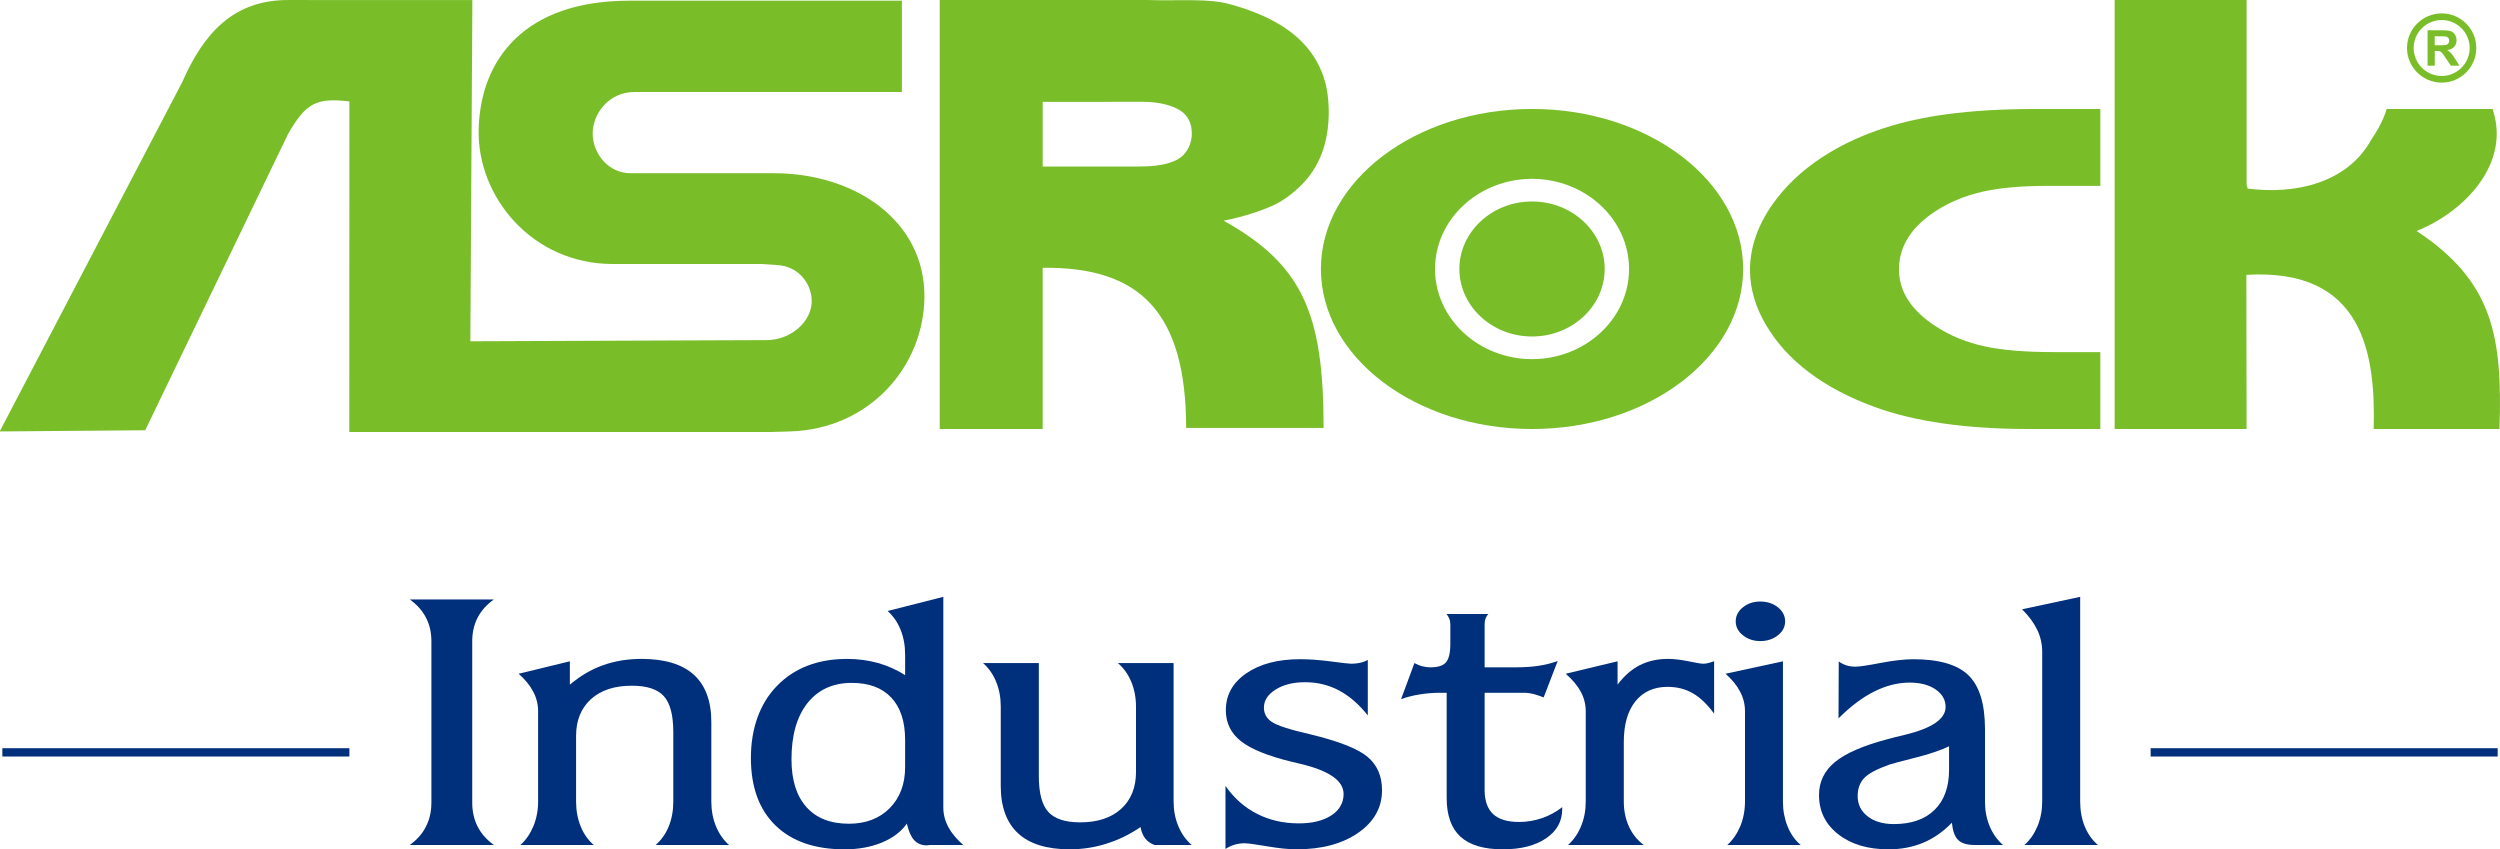 <?xml version="1.0" encoding="UTF-8"?>
<svg id="_圖層_2" data-name="圖層 2" xmlns="http://www.w3.org/2000/svg" viewBox="0 0 1925.68 654.2">
  <defs>
    <style>
      .cls-1 {
        fill: #79bd28;
        fill-rule: evenodd;
      }

      .cls-2 {
        fill: #002f7b;
      }
    </style>
  </defs>
  <g id="_圖層_1-2" data-name="圖層 1">
    <g>
      <g>
        <path class="cls-2" d="M380.38,461.74c-5.55,4-9.68,8.66-12.5,14.01-2.73,5.41-4.13,11.38-4.13,18.05v124.58c0,6.77,1.4,12.84,4.13,18.28,2.82,5.5,6.96,10.2,12.5,14.2h-64.73c5.55-4,9.73-8.7,12.46-14.2,2.81-5.45,4.18-11.51,4.18-18.28v-124.58c0-6.68-1.37-12.64-4.18-18.05-2.73-5.35-6.91-10.01-12.46-14.01h64.73Z"/>
        <path class="cls-2" d="M438.95,509.37v18c7.9-6.68,16.36-11.66,25.48-14.95,9.07-3.24,18.99-4.89,29.76-4.89,17.81,0,31.26,4.09,40.28,12.22,8.94,8.17,13.45,20.31,13.45,36.49v61.11c0,7.01,1.22,13.4,3.57,19.13,2.4,5.78,5.74,10.58,10.06,14.39h-56.55c4.42-3.81,7.8-8.61,10.15-14.39,2.31-5.73,3.48-12.12,3.48-19.13v-53.4c0-13.12-2.44-22.38-7.29-27.73-4.89-5.36-13.12-8.04-24.63-8.04-13.35,0-23.79,3.43-31.51,10.34-7.61,6.96-11.46,16.41-11.46,28.35v50.49c0,7.01,1.22,13.4,3.52,19.13,2.31,5.78,5.69,10.58,10.11,14.39h-56.51c4.33-3.9,7.62-8.74,10.06-14.58,2.36-5.83,3.58-12.12,3.58-18.94v-69.48c0-5.35-1.27-10.38-3.76-15.13-2.49-4.76-6.2-9.31-11.23-13.77l39.44-9.59Z"/>
        <path class="cls-2" d="M697.19,504.19c0-7.01-1.18-13.39-3.52-19.18-2.3-5.73-5.64-10.53-9.97-14.38l42.92-10.91v162.28c0,5.22,1.27,10.2,3.76,14.91,2.5,4.7,6.35,9.35,11.57,13.96h-25.62c-.38,0-.8.05-1.32.14-.57.09-.95.14-1.04.14-4.09,0-7.33-1.36-9.78-3.99-2.45-2.68-4.32-6.96-5.68-12.79-4.18,6.12-10.58,10.96-19.04,14.53-8.46,3.53-18.15,5.31-28.87,5.31-22.93,0-40.7-6.16-53.3-18.42-12.6-12.32-18.9-29.62-18.9-52s6.73-41.88,20.22-55.61c13.44-13.77,31.49-20.64,53.96-20.64,8.23,0,16.09,1.04,23.56,3.1,7.48,2.12,14.52,5.22,21.06,9.4v-15.84ZM697.19,569.96c0-14.2-3.57-25.1-10.67-32.62-7.1-7.57-17.2-11.33-30.46-11.33-14.48,0-25.86,5.22-34.09,15.56-8.22,10.39-12.31,24.82-12.31,43.3,0,15.94,3.81,28.2,11.51,36.8,7.63,8.56,18.53,12.83,32.72,12.83,12.98,0,23.46-3.99,31.41-11.98,7.9-7.99,11.89-18.57,11.89-31.69v-20.87Z"/>
        <path class="cls-2" d="M903.99,617.35c0,6.91,1.22,13.25,3.67,19.09,2.45,5.78,5.83,10.62,10.29,14.43h-28.63c-3.01-1.08-5.36-2.73-7.15-4.98-1.78-2.26-3.01-5.22-3.66-8.84-8.09,5.55-16.74,9.82-26.05,12.74-9.22,2.96-18.76,4.41-28.49,4.41-17.67,0-30.93-4.13-39.77-12.31-8.88-8.22-13.35-20.4-13.35-36.52v-61.12c0-7.01-1.17-13.39-3.58-19.18-2.35-5.73-5.73-10.53-10.06-14.34h42.97v87.02c0,13.07,2.4,22.28,7.29,27.65,4.89,5.36,13.12,8.04,24.64,8.04,13.3,0,23.79-3.48,31.45-10.39,7.61-6.91,11.47-16.37,11.47-28.35v-50.45c0-6.81-1.22-13.16-3.58-18.94-2.4-5.84-5.83-10.68-10.43-14.58h42.97v106.62Z"/>
        <path class="cls-2" d="M943.95,653.92v-48.55c6.63,9.49,14.76,16.69,24.35,21.52,9.59,4.89,20.31,7.34,32.16,7.34,10.43,0,18.82-2.07,25.11-6.21,6.22-4.09,9.36-9.59,9.36-16.41,0-10.3-11.19-18.05-33.62-23.32-2.63-.61-4.71-1.08-6.12-1.46-18.53-4.51-31.69-9.82-39.4-15.97-7.71-6.12-11.56-14.06-11.56-23.79,0-11.75,5.27-21.2,15.79-28.44,10.53-7.24,24.35-10.86,41.47-10.86,7.2,0,15.14.61,23.8,1.74,8.65,1.17,13.81,1.74,15.46,1.74,2.58,0,4.93-.24,7.1-.75,2.16-.47,4.04-1.22,5.73-2.16v42.73c-6.86-8.65-14.29-15.04-22.24-19.27-7.95-4.19-16.59-6.3-26-6.3s-16.75,1.89-22.76,5.65c-6.02,3.76-9.02,8.41-9.02,13.91,0,4.61,2.02,8.32,6.11,11.05,4.14,2.78,13.87,5.93,29.3,9.45,21.87,5.27,36.58,11,44.19,17.25,7.58,6.25,11.37,14.86,11.37,25.85,0,13.35-6.07,24.26-18.27,32.77-12.23,8.51-28.03,12.78-47.45,12.78-6.35,0-13.97-.8-22.95-2.35-8.97-1.55-14.76-2.3-17.29-2.3s-5.03.33-7.48,1.04c-2.45.7-4.85,1.83-7.14,3.33Z"/>
        <path class="cls-2" d="M1117.15,480.78c0-1.5-.27-2.96-.85-4.32-.58-1.41-1.27-2.58-2.17-3.53h32.3c-.87.95-1.6,2.07-2.12,3.39-.45,1.27-.75,2.78-.75,4.46v33.24h24.36c6.21,0,11.93-.38,17.3-1.18,5.27-.8,10.16-2.02,14.63-3.71l-10.81,28.07c-2.8-1.13-5.47-2.03-7.99-2.68-2.6-.61-4.77-.89-6.64-.89h-30.85v75.02c0,8.28,2.27,14.44,6.59,18.48,4.42,4.04,11.11,6.02,20.07,6.02,5.89,0,11.71-.99,17.55-2.96,5.82-2.03,11.01-4.84,15.55-8.46v1.6c0,9.31-4.12,16.78-12.46,22.42-8.31,5.65-19.42,8.46-33.27,8.46-14.68,0-25.48-3.24-32.65-9.73-7.04-6.49-10.61-16.41-10.61-29.81v-81.04h-4.72c-5.62,0-10.98.42-16.07,1.27-5.12.8-9.86,2.02-14.33,3.62l10.28-27.79c2.05,1.13,4.04,1.98,6.12,2.5,2.07.56,4.14.8,6.21.8,5.79,0,9.79-1.27,11.98-3.85,2.22-2.55,3.35-7.34,3.35-14.34v-15.05Z"/>
        <path class="cls-2" d="M1245.97,509.37v18c4.97-6.68,10.61-11.66,17-14.95,6.42-3.24,13.68-4.89,21.92-4.89,4.42,0,9.68.61,15.7,1.84,6.02,1.27,9.88,1.87,11.38,1.87.95,0,1.87-.09,3-.32,1.12-.24,2.92-.75,5.37-1.55v40.34c-5.27-7.19-10.71-12.42-16.45-15.71-5.69-3.29-12.13-4.94-19.37-4.94-10.63,0-18.9,3.76-24.84,11.19-5.97,7.48-8.91,17.92-8.91,31.31v45.79c0,7.01,1.3,13.4,3.89,19.13,2.57,5.78,6.44,10.58,11.43,14.39h-58.26c4.32-3.9,7.66-8.74,10.06-14.58,2.4-5.83,3.57-12.12,3.57-18.94v-69.48c0-5.27-1.27-10.25-3.79-14.99-2.55-4.75-6.44-9.4-11.66-13.91l39.96-9.59Z"/>
        <path class="cls-2" d="M1373.34,617.35c0,7.01,1.25,13.4,3.55,19.13,2.3,5.78,5.69,10.58,10.11,14.39h-56.51c4.32-3.9,7.61-8.74,10.06-14.58,2.35-5.83,3.57-12.12,3.57-18.94v-69.48c0-5.35-1.27-10.38-3.77-15.13-2.47-4.76-6.19-9.31-11.23-13.77l44.23-9.59v107.98ZM1336.98,478.63c0-4.23,1.82-7.86,5.54-10.82,3.72-3.01,8.19-4.47,13.4-4.47s9.81,1.46,13.58,4.47c3.67,2.96,5.54,6.59,5.54,10.82s-1.87,7.75-5.54,10.71c-3.77,2.96-8.26,4.46-13.58,4.46s-9.69-1.5-13.4-4.46c-3.72-2.96-5.54-6.53-5.54-10.71Z"/>
        <path class="cls-2" d="M1528.97,617.35c0,6.91,1.17,13.25,3.62,19.09,2.45,5.78,5.87,10.62,10.28,14.43h-21.77c-5.87,0-10.11-1.27-12.73-3.81-2.65-2.48-4.24-6.96-4.89-13.35-6.59,6.82-13.88,11.95-21.99,15.38-8.09,3.38-17.02,5.12-26.76,5.12-15.97,0-28.9-3.85-38.79-11.61-9.88-7.71-14.8-17.77-14.8-30.18,0-10.2,4.09-18.71,12.26-25.43,8.14-6.73,21.59-12.6,40.34-17.58,3.19-.9,7.71-2.02,13.65-3.43,20.87-5.08,31.25-12.22,31.25-21.44,0-5.5-2.6-10.01-7.76-13.53-5.12-3.48-11.76-5.22-19.84-5.22-9.11,0-18.12,2.25-27.21,6.76-9.09,4.51-18.3,11.43-27.68,20.78l.18-43.81c1.87,1.32,3.87,2.35,5.92,3.01,2.17.66,4.42.99,6.86.99,3.02,0,9.46-.94,19.37-2.86,9.93-1.88,18.4-2.87,25.39-2.87,19.74,0,33.87,4.14,42.33,12.32,8.49,8.22,12.78,22.1,12.78,41.6v55.66ZM1501.31,574.85c-6.76,3.19-15.5,6.15-26.13,8.79-10.63,2.68-17.25,4.47-19.79,5.31-9.64,3.4-16.13,6.83-19.47,10.35-3.32,3.48-5.02,8.14-5.02,13.92,0,6.48,2.6,11.66,7.71,15.61,5.07,3.95,11.81,5.93,20.12,5.93,13.53,0,23.96-3.62,31.4-10.91,7.44-7.29,11.18-17.58,11.18-30.99v-18Z"/>
        <path class="cls-2" d="M1602.3,617.35c0,7.01,1.17,13.4,3.47,19.13,2.37,5.78,5.74,10.58,10.16,14.39h-56.56c4.37-3.9,7.66-8.74,10.11-14.58,2.37-5.83,3.57-12.12,3.57-18.94v-115.27c0-5.87-1.25-11.47-3.74-16.77-2.55-5.32-6.39-10.68-11.76-15.99l44.75-9.59v157.62Z"/>
      </g>
      <rect class="cls-2" x="1.81" y="576.33" width="267.31" height="6.39"/>
      <rect class="cls-2" x="1656.58" y="576.33" width="267.3" height="6.39"/>
      <g>
        <path class="cls-1" d="M1617.83,83.94v59.24h-40.66c-19.72,0-36.14,1.4-49.32,4.31-13.08,2.88-24.94,7.6-35.32,14.12-19.79,12.39-29.8,27.68-29.8,45.87,0,17.09,9.53,31.77,28.6,44.07,11.21,7.25,23.64,12.29,37.32,15.24,13.7,2.95,31.4,4.43,53.24,4.43h35.94v59.24h-54.24c-48.82,0-88.86-5.64-120.08-17.15-39.34-14.5-66.94-35.52-83.14-62.87-8.16-13.83-12.38-27.97-12.38-42.41,0-18.92,6.91-37.28,20.64-55.11,10.51-13.6,24.11-25.56,41.26-35.74,24.91-14.84,54.66-24.45,89.08-29.1,20.24-2.75,43.18-4.12,68.74-4.12h50.12Z"/>
        <path class="cls-1" d="M1730.5,0v142.41l.82,2.85c36.89,4.76,76.73-4.34,95.17-37.58,9.58-13.94,11.83-23.74,11.91-23.74h81.54c14.38,42.25-22.01,79.39-58.51,93.99,58.71,38.73,66.27,80.91,63.85,152.52h-96.9c1.5-57.38-7.56-124.18-98.07-118.74l.17,118.74h-101.61V0h101.61Z"/>
        <path class="cls-1" d="M407.53,332.77h185.98l14.83-.44c61.83-1.82,103.24-50.38,103.71-103.36.55-59.06-53.64-95.54-115.97-95.54h-110.37c-16.85,0-28.15-14.34-29.13-28.67-1.07-16.5,12.28-33.88,31.7-33.88h206.42V.54h-210.02c-80.2,0-114.42,44.74-115.97,98.58-1.52,52.57,41.38,104.23,103.21,104.23h114.44l12.78.86c15.3,1.05,25.14,13.02,26.06,26.05,1.12,16.51-15.33,31.71-34.74,31.71l-228.16.91L363.85.07,223.54.02c-43.93-.67-66.84,26.05-83.22,63.32L0,331.91v.42l111.85-.91c36.69-76.09,73.36-152.16,110.05-228.22,13.98-24.27,21.82-27.89,47.22-25.12l-.07,254.69h138.48Z"/>
        <path class="cls-1" d="M882.77,0c27.11.87,48.32-1.61,65.9,3.61,37.42,10.43,57.61,27.02,67.47,47.37,5.52,11.16,7.34,23.05,7.34,35.54,0,22.8-6.76,42.32-22.02,56.93-7.06,6.74-14.03,11.92-22.44,15.52-8.39,3.61-21.44,8.11-36.52,11,61.03,34.02,77.03,71.75,77.03,159.63h-105.86c-.18-89.25-35.62-124.21-110.53-123.34v124.18h-79.3V0h158.92ZM803.15,128.25h74.68c17.77,0,28.38-3.37,33.7-8.86,4.34-4.44,6.49-10.56,6.49-16.47,0-8.04-3.02-13.97-8.91-17.81-5.99-3.84-15.95-6.69-28.8-6.69l-77.15.06v49.77h0Z"/>
        <path class="cls-1" d="M1180.08,155.19c30.83,0,55.96,23.35,55.96,52.01s-25.14,51.99-55.96,51.99-55.96-23.35-55.96-51.99,25.14-52.01,55.96-52.01h0Z"/>
        <path class="cls-1" d="M1180.08,83.94c89.58,0,162.62,55.38,162.62,123.26s-73.03,123.25-162.62,123.25-162.62-55.37-162.62-123.25,73.03-123.26,162.62-123.26h0ZM1180.08,137.76c41.16,0,74.73,31.19,74.73,69.44s-33.57,69.43-74.73,69.43-74.71-31.19-74.71-69.43,33.55-69.44,74.71-69.44h0Z"/>
        <path class="cls-1" d="M1880.76,15.41c11.86,0,21.57,9.7,21.57,21.55s-9.71,21.58-21.57,21.58-21.57-9.68-21.57-21.58,9.68-21.55,21.57-21.55h0ZM1880.76,10.3c14.68,0,26.66,11.98,26.66,26.67s-11.98,26.69-26.66,26.69-26.71-11.99-26.71-26.69,12.01-26.67,26.71-26.67h0Z"/>
        <path class="cls-1" d="M1869.88,50.61v-27.28h11.61c2.92,0,5.02.26,6.34.75,1.32.49,2.37,1.37,3.17,2.62.8,1.25,1.2,2.68,1.2,4.28,0,2.06-.6,3.76-1.82,5.09-1.2,1.32-3,2.17-5.37,2.51,1.17.7,2.17,1.47,2.95,2.3.75.84,1.8,2.31,3.15,4.43l3.29,5.3h-6.56l-3.99-5.91c-1.42-2.12-2.37-3.47-2.89-4.01-.52-.56-1.07-.94-1.65-1.15-.62-.21-1.52-.31-2.77-.31h-1.12v11.38h-5.52ZM1875.4,34.88h4.04c2.67,0,4.32-.13,4.99-.34.65-.22,1.15-.6,1.52-1.16.37-.55.57-1.22.57-2.05,0-.91-.25-1.66-.75-2.22-.5-.56-1.17-.91-2.1-1.06-.42-.06-1.77-.11-3.99-.11h-4.29v6.94h0Z"/>
      </g>
    </g>
  </g>
</svg>